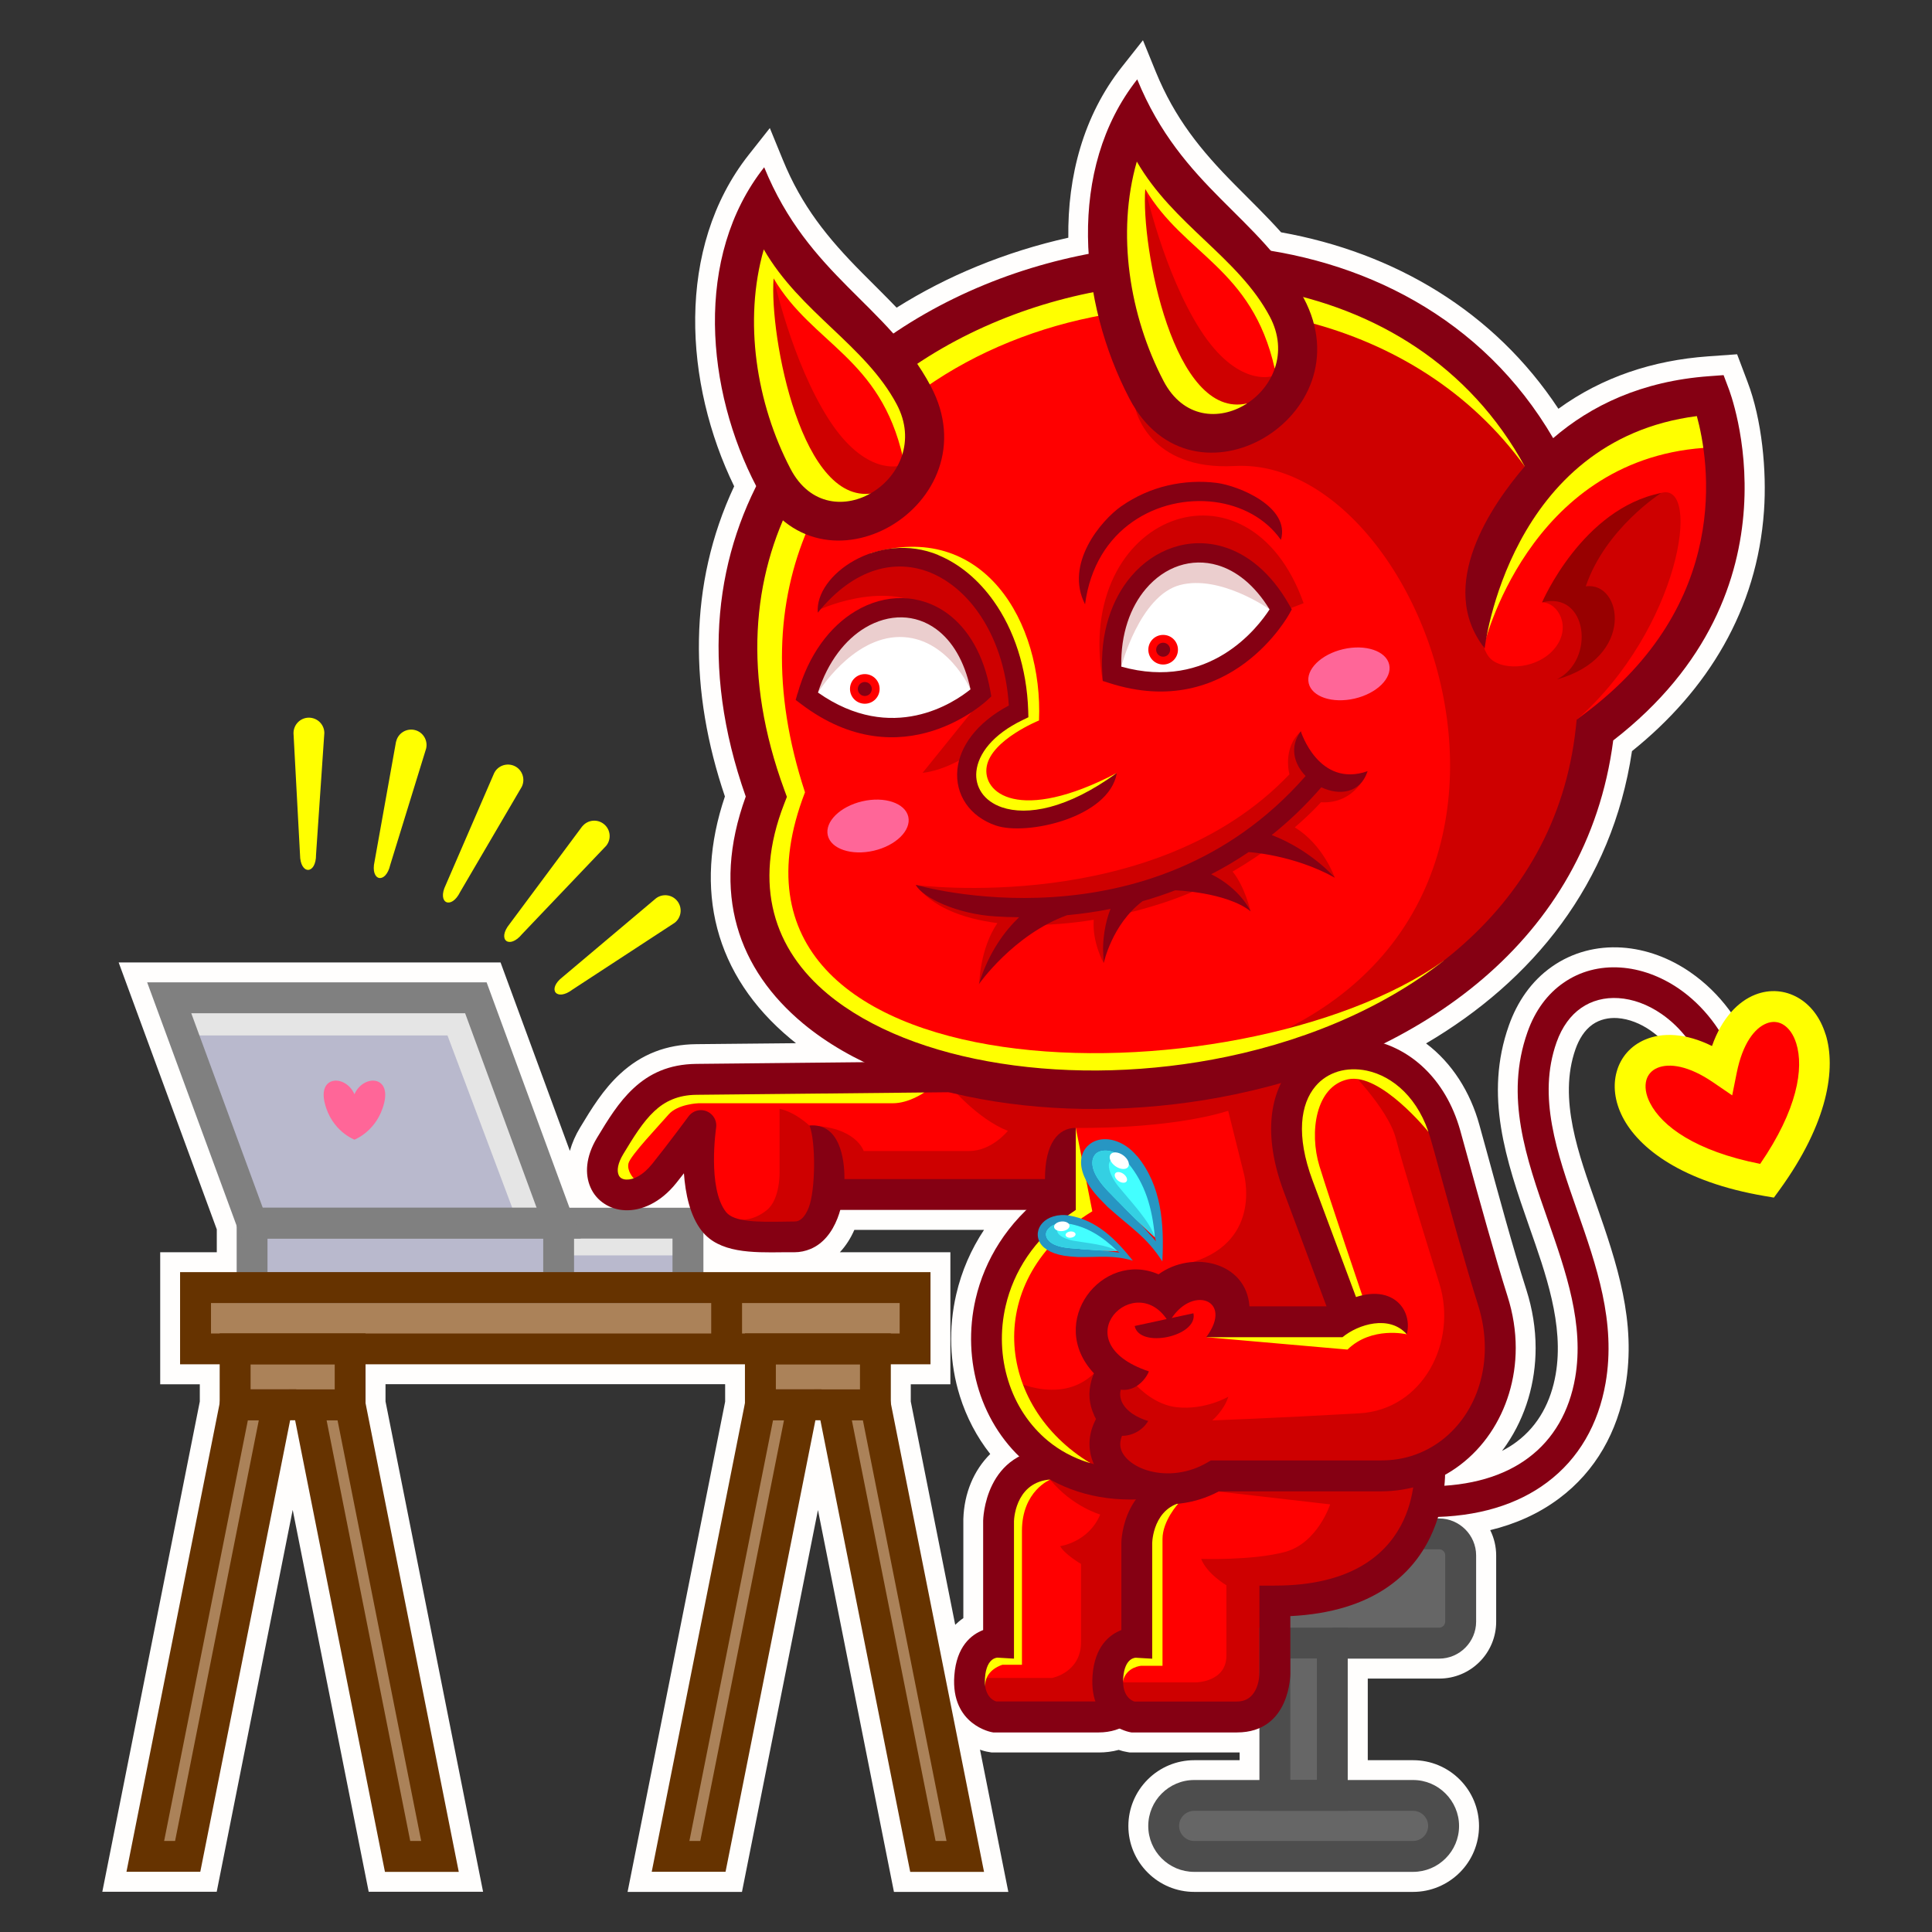 <?xml version="1.0" encoding="UTF-8"?>
<svg id="Layer_2" xmlns="http://www.w3.org/2000/svg" viewBox="0 0 240 240">
  <rect x="0" y="0" width="240" height="240" fill="#333333" stroke="none"/>
  <defs>
    <style>
      .cls-1, .cls-2, .cls-3, .cls-4, .cls-5, .cls-6, .cls-7, .cls-8, .cls-9, .cls-10, .cls-11, .cls-12, .cls-13, .cls-14, .cls-15, .cls-16, .cls-17, .cls-18, .cls-19 {
        fill-rule: evenodd;
      }

      .cls-1, .cls-20 {
        fill: #850013;
      }

      .cls-2 {
        fill: #ab8259;
      }

      .cls-3 {
        fill: #2796c3;
      }

      .cls-4 {
        fill: red;
      }

      .cls-5 {
        fill: #34d0e3;
      }

      .cls-6, .cls-21 {
        fill: gray;
      }

      .cls-7 {
        fill: #ff6698;
      }

      .cls-8 {
        fill: #4d4d4d;
      }

      .cls-9 {
        fill: #fffefd;
      }

      .cls-10, .cls-22 {
        fill: #630;
      }

      .cls-11 {
        fill: #fff;
      }

      .cls-12 {
        fill: #980000;
      }

      .cls-13 {
        fill: #b9b9cd;
      }

      .cls-14 {
        fill: #e5e5e5;
      }

      .cls-15 {
        fill: #666;
      }

      .cls-16 {
        fill: #43ffff;
      }

      .cls-17 {
        fill: #ebcece;
      }

      .cls-18 {
        fill: #ce0000;
      }

      .cls-19 {
        fill: #ff0;
      }
    </style>
  </defs>
  <path class="cls-9" d="M90.07,171.95h-42.18v2.14c3.84,19.32,7.68,38.63,11.53,57.95l.59,2.96h-14.21l-9.44-47.44-9.44,47.44h-14.21l12.11-60.9v-2.14h-4.92v-16.4h7.03v-2.84l-12.19-33.16h47.44l8.61,23.41c.28-1,.71-1.97,1.26-2.88,1.44-2.39,2.89-4.76,4.96-6.67,2.68-2.49,5.8-3.67,9.47-3.71l12.4-.12c-.23-.18-.45-.36-.68-.55-9.49-7.9-12.05-18.56-8.15-30.1-4.39-12.94-4.59-26.3,1.15-38.53-6.19-12.71-7.32-29.6,1.8-41.17l2.63-3.33,1.61,3.93c2.34,5.74,5.55,9.72,9.86,14.06,1.47,1.48,2.91,2.89,4.28,4.32,3.18-2,6.54-3.72,10.01-5.14,3.66-1.5,7.45-2.69,11.32-3.55-.1-7.62,1.86-15.14,6.64-21.2l2.63-3.33,1.6,3.93c2.35,5.74,5.55,9.72,9.86,14.06,1.99,2.01,3.92,3.88,5.7,5.87,14.05,2.51,26.45,9.79,34.45,21.92,5.45-3.95,11.76-6.02,18.58-6.51l3.62-.26,1.28,3.39c1.81,4.71,2.41,11.1,2.06,16.06-.85,12.25-6.97,22.28-16.4,29.85-2.47,16.51-12.38,28.56-25.58,36.31,3.24,2.43,5.51,6.07,6.62,10.11l.9,3.26c1.58,5.75,3.14,11.59,4.95,17.27.74,2.33,1.14,4.75,1.14,7.2,0,4.26-1.21,8.46-3.61,11.99-.18.27-.37.53-.57.79.64-.33,1.25-.7,1.83-1.14,2.74-2.05,4.26-5.03,4.84-8.37,1.07-6.16-1.27-12.6-3.28-18.34-2.9-8.29-5.62-16.3-2.53-25.01,1.04-2.93,2.79-5.51,5.35-7.3,2.55-1.79,5.58-2.57,8.68-2.37,3.06.2,6,1.33,8.51,3.07,3.73,2.57,6.44,6.35,8.01,10.57l.86,2.32-8.23,3.05-.86-2.32c-.93-2.52-2.52-4.86-4.75-6.4-1.2-.83-2.63-1.43-4.09-1.53-1.09-.07-2.17.16-3.08.79-1.04.73-1.7,1.87-2.12,3.05-2.21,6.24.47,13.29,2.54,19.2,2.61,7.46,5.05,14.69,3.65,22.73-.97,5.59-3.66,10.49-8.24,13.91-2.58,1.93-5.49,3.19-8.55,3.93.48.97.74,2.04.74,3.15v8.23c0,1.88-.75,3.67-2.07,4.99-1.33,1.33-3.12,2.07-4.99,2.07h-8.89v10.14h5.64c2.17,0,4.24.86,5.78,2.4,1.54,1.54,2.4,3.61,2.4,5.78s-.86,4.25-2.4,5.78c-1.54,1.53-3.61,2.4-5.78,2.4h-27.2c-2.17,0-4.24-.86-5.78-2.4-1.54-1.54-2.4-3.61-2.4-5.78s.86-4.24,2.4-5.78c1.54-1.54,3.61-2.4,5.78-2.4h5.64v-.96c-.11,0-.22,0-.33,0h-13.32l-.34-.06c-.33-.05-.67-.14-1.03-.26-.81.22-1.64.32-2.47.32h-13.32l-.34-.06c-.35-.05-.73-.15-1.1-.29.98,4.9,1.95,9.81,2.93,14.71l.59,2.96h-14.21l-9.44-47.44-9.44,47.44h-14.21l12.12-60.9v-2.14h0ZM129.48,157.74c-.99,1.52-1.72,3.2-2.15,5.03-.62,2.65-.54,5.46.28,8.05.77,2.45,2.18,4.65,4.17,6.28.16.13.32.25.48.37h.83c.09-.4.21-.79.36-1.18-.64-1.66-.75-3.43-.32-5.17-2.5-3.49-2.69-7.95-.1-11.62.22-.31.45-.6.7-.88l-1.01-.08c-1.09-.09-2.22-.32-3.23-.79h0ZM145.28,145.48l2.1,1.77-1.48-.17c.76,2.34,1.02,4.83,1.02,7.37,4.28-.72,8.83,1.15,10.29,5.36h4.01l-4.08-10.95c-1.27-3.4-2.02-7.24-1.57-10.86-.54.12-1.08.24-1.62.35-4.26.89-8.65,1.48-13.06,1.73.87.52,1.65,1.21,2.28,1.98.88,1.08,1.57,2.22,2.11,3.41h0ZM104.33,155.56h13.73v16.4h-4.92v2.14c1.84,9.25,3.68,18.49,5.52,27.74.31-.3.64-.58,1.01-.83v-12.31c.1-3.23,1.31-6.07,3.34-8.08-1.68-2.13-2.95-4.57-3.77-7.18-1.28-4.08-1.42-8.49-.45-12.66.67-2.9,1.85-5.59,3.45-8h-16.11c-.45,1.03-1.05,1.98-1.8,2.78h0ZM127.52,143.99c.24-1.47.72-2.9,1.52-4.03-1.96-.16-3.9-.39-5.82-.69-1.85-.29-3.72-.66-5.59-1.11l-13.43.14c1.72,1.21,2.63,3.41,2.99,5.69h20.33ZM34.38,147.56h28.73l-7.07-19.22h-28.74l7.07,19.22h0ZM44.03,132.37c-3.06-1.7-7.3.33-6.1,5.24.64,2.63,2.64,5.35,5.26,6.29l.84.3.84-.3c2.62-.94,4.62-3.66,5.26-6.29,1.2-4.91-3.04-6.94-6.1-5.24h0ZM142.91,174c.16.06.31.11.42.15l3.03.88-1.58,2.73c-.51.88-1.24,1.61-2.09,2.14l1.07-.05.03.6c1.68.34,3.46,0,4.93-.87l1.04-.61h21.79c1.06,0,2.11-.14,3.12-.47,2.16-.69,3.96-2.11,5.23-3.98,1.41-2.08,2.08-4.57,2.08-7.07,0-1.54-.25-3.07-.72-4.54-1.85-5.79-3.44-11.74-5.05-17.61-.29-1.07-.59-2.13-.89-3.2-.84-2.95-2.85-5.99-6.04-6.66-.77-.16-1.59-.17-2.35.06-.64.19-1.19.55-1.62,1.05-1.98,2.33-.87,6.74.06,9.25l4.65,12.48c1.45-.13,2.91.11,4.25.89,2.5,1.47,3.57,4.39,2.89,7.17l-1.13,4.58-3.13-3.53c-1.09-1.23-3.56-.2-4.57.63l-.69.56h-21.95l-.07.14.3.1-.91,2.4c-.4,1.07-1.17,2.06-2.12,2.76h0ZM150.62,188.33v.62h-2.1c-.53.12-1.08.21-1.62.28-.84.44-1.25,1.36-1.3,2.48v16.96s-3.59-.21-3.59-.21c0,.06-.01.11-.01.14,0,.07,0,.18,0,.29h11.66s.05,0,.07,0c.15-.21.25-.81.25-1.03v-13.37h4.39c5.14,0,10.81-1.21,13.45-6.09.12-.21.23-.44.33-.67-.2,0-.41,0-.62,0h-19.54c-.45.22-.91.41-1.38.59h0ZM133.21,208.9c0-.31.01-.63.04-.95.21-2.84,1.32-5.41,3.58-6.95v-9.61c.05-.91.22-1.89.49-2.84-2.53-.32-4.97-1.03-7.24-2.17-1.03.34-1.53,1.3-1.62,2.51v19.77l-3.59-.21c0,.06-.01.11-.01.14,0,.07,0,.18,0,.29h8.38ZM172.99,199.72h4.08v-3.4c-1.2,1.35-2.58,2.48-4.08,3.4h0ZM101.94,44.74c.92,2.17,1.96,4.23,3.07,5.98.68,1.07,2.37,3.27,4.09,4.26-1.6-4.8-4.28-7.57-7.16-10.24h0ZM91.22,138.43c.2.61.28,1.27.19,1.93-.03.4-.11.88-.13,1.19-.08.88-.12,1.77-.12,2.66,0,1.3.16,3.8.91,4.77.69.42,4.18.33,5.13.32h.89c.03-.08.06-.14.07-.19.57-1.47.68-6.9.1-8.36l-.95-2.38-6.09.06Z"/>
  <g>
    <g>
      <path class="cls-4" d="M125.26,205.29v-16.35c.01-.38.16-2.53,1.54-4.11.78-.89,1.92-1.61,3.61-1.74l.21-.02.19.11c1.46.82,3.07,1.45,4.83,1.86,1.69.39,3.5.57,5.44.52l1.46-.04-.85,1.18c-1.56,2.15-1.65,4.7-1.66,4.92v11.37s-.47.18-.47.18c-.64.25-1.36.68-1.94,1.45-.6.79-1.06,1.93-1.19,3.59-.04.6-.03,1.15.02,1.64.05.48.16.92.29,1.31l.32.95h-13.4l-.11-.04c-.33-.1-1.1-.45-1.55-1.41-.25-.54-.41-1.27-.34-2.27.24-3.22,2.27-3.15,2.3-3.15l1.29.07h0ZM164.27,133.24c-.52.34-1,.76-1.41,1.24-1.08,1.28-1.78,3.07-1.85,5.36-.06,1.98.34,4.33,1.36,7.07l5.63,15.11.65-.22c1.22-.4,2.26-.45,3.09-.25.59.14,1.07.41,1.45.77.37.35.64.79.8,1.28.08.23.13.47.15.72-.91-.54-1.93-.73-2.97-.68-1.72.08-3.47.84-4.66,1.75h-15.38c.62-1.2.69-2.24.4-3.01-.19-.51-.53-.91-.96-1.19-.41-.26-.92-.4-1.46-.41-1.24-.02-2.75.66-3.93,2.23-1.35-1.67-3.06-2.13-4.59-1.83-1.15.22-2.19.88-2.88,1.79-.7.92-1.05,2.1-.79,3.33.34,1.61,1.73,3.27,4.74,4.46-.21.28-.49.58-.84.8-.41.27-.93.44-1.53.37l-.63-.07-.15.62c-.08.35-.11.69-.08,1.02.03.35.13.68.27.99.31.67.83,1.22,1.44,1.65.4.29.84.53,1.28.72-.17.15-.35.28-.54.39-.46.26-.98.41-1.51.41h-.48s-.19.44-.19.44c-.14.34-.23.67-.27.98-.04.34-.02.67.05.98.09.38.25.75.48,1.09.22.33.51.65.86.94.38.32.82.6,1.31.84.48.23,1,.42,1.56.56,1.19.3,2.52.38,3.88.17,1.23-.19,2.5-.61,3.72-1.32l.29-.17h20.93c.72,0,1.42-.05,2.1-.15.68-.1,1.35-.26,1.99-.46,1.41-.45,2.71-1.13,3.86-2.01,1.18-.89,2.2-1.98,3.04-3.22.85-1.25,1.51-2.66,1.96-4.17.44-1.48.67-3.06.67-4.69,0-.9-.07-1.83-.22-2.77-.14-.91-.36-1.83-.65-2.74-.73-2.29-1.66-5.48-2.57-8.69-.96-3.39-1.82-6.5-2.45-8.79v-.02c-.34-1.21-.58-2.09-.9-3.2-.7-2.46-1.84-4.41-3.2-5.86-1.55-1.65-3.4-2.66-5.25-3.05-.67-.14-1.35-.2-2.01-.18-.66.02-1.31.13-1.93.31-.61.18-1.19.45-1.72.8h0ZM158.63,140.61c.05,2.09.52,4.48,1.51,7.14l5.68,15.25h-11.28l-.05-.67c-.07-1.07-.41-1.96-.93-2.67-.57-.78-1.37-1.36-2.28-1.72-.93-.37-1.99-.52-3.06-.45-1.36.09-2.72.56-3.87,1.39l-.33.24-.38-.16c-1.89-.82-3.78-.67-5.36.1-1.05.52-1.97,1.31-2.65,2.27-.68.96-1.13,2.09-1.25,3.28-.18,1.8.39,3.75,2.04,5.51l.32.34-.19.43-.15.38-.13.38c-.19.67-.26,1.33-.21,1.96.05.65.22,1.28.5,1.88l.1.21.31.54-.19.35c-.36.67-.58,1.34-.68,2-.1.68-.07,1.34.07,1.97.04.18.09.35.14.51.06.17.12.34.2.5l.61,1.37-1.45-.38c-1.12-.3-2.17-.7-3.15-1.19-1.01-.51-1.94-1.12-2.78-1.81-1.22-1-2.27-2.17-3.14-3.47-.88-1.33-1.57-2.79-2.06-4.33-.48-1.54-.76-3.17-.82-4.82-.06-1.63.1-3.28.48-4.91.53-2.27,1.49-4.5,2.93-6.56,1.34-1.92,3.08-3.69,5.25-5.2l.51-.36v-8.99c-.59.17-1.11.57-1.51,1.22-.56.92-.89,2.34-.89,4.32v.72h-26.35v-.85c0-.37-.01-.79-.05-1.21-.09-1.06-.33-2.26-.86-3.19-.39-.67-.95-1.19-1.75-1.35.23,1.15.34,2.72.33,4.29-.02,2.1-.26,4.23-.7,5.38-.19.48-.41.91-.68,1.25-.28.36-.61.64-.98.8-.12.05-.25.09-.39.12-.14.03-.28.04-.42.04l-1.43.02c-3.1.03-6.39.07-7.61-1.48-2.45-3.12-1.46-10.43-1.38-10.98v-.04c.04-.22,0-.44-.08-.64-.08-.19-.22-.37-.4-.5-.27-.19-.59-.26-.89-.21-.3.05-.58.21-.78.48,0,0-1.11,1.5-2.45,3.26-.67.87-1.39,1.81-2.07,2.65-.59.74-1.2,1.27-1.8,1.63-.71.43-1.4.61-2.01.58-.18,0-.35-.04-.51-.08-.17-.05-.34-.12-.48-.22-.13-.08-.25-.19-.35-.31h0c-.1-.12-.18-.25-.24-.39-.19-.43-.23-.96-.09-1.58.11-.5.35-1.07.72-1.69.62-1.02,1.22-2.02,1.87-2.96.66-.95,1.35-1.81,2.1-2.51.71-.66,1.52-1.21,2.46-1.6.94-.38,2.01-.61,3.26-.62l31.49-.32.08.02c.93.23,1.85.44,2.77.62.98.19,1.93.36,2.85.51,4.67.73,9.61,1.03,14.64.88,4.95-.15,9.99-.73,14.94-1.77.95-.2,1.9-.42,2.85-.65.92-.23,1.85-.47,2.8-.74l1.56-.44-.72,1.45c-.78,1.57-1.21,3.5-1.16,5.76h0ZM142.41,205.29l-1.29-.07s-2.06-.07-2.3,3.15c-.07,1,.09,1.73.34,2.27.46.97,1.22,1.31,1.55,1.41l.11.04h12.83c1.2,0,2-.51,2.54-1.18.95-1.19.98-2.9.98-3.04v-10.18h1.2c7.02,0,11.33-2.07,13.96-4.7,2.66-2.65,3.6-5.86,3.93-8.1l.15-1.06-1.03.26c-.61.15-1.25.27-1.9.35-.63.08-1.28.12-1.94.12h-20.3l-.16.09c-.79.42-1.6.75-2.42.99-.85.25-1.71.41-2.55.48h-.1s-.1.05-.1.05c-1.16.45-1.93,1.22-2.46,2.06-.91,1.45-1.02,3.1-1.03,3.43v13.65Z"/>
      <path class="cls-18" d="M132.12,183.84c1.1.5,2.27.9,3.52,1.19,1.69.39,3.5.57,5.44.52l1.46-.04-.85,1.18c-1.56,2.15-1.65,4.7-1.66,4.92v11.37s-.47.18-.47.18c-.64.25-1.36.68-1.94,1.45-.6.79-1.06,1.93-1.19,3.59-.04.6-.03,1.15.02,1.64.05.48.16.92.29,1.31l.32.95h-13.4l-.11-.04c-.33-.1-1.1-.45-1.55-1.41-.17-.36-.3-.8-.34-1.35.42-.53.72-.86.72-.86h8.31s3.6-.66,3.6-4.46v-9.7s-1.99-1.16-2.6-2.21c0,0,3.54-.47,4.98-3.93,0,0-3.46-.98-6.21-4.32l1.66.04h0ZM166.94,132.23s5.5,5.35,6.48,9.27c.73,2.92,3.84,12.98,5.39,17.97,2.24,7.2-2,15.65-9.96,16.1-10.41.59-18.26.88-18.26.88,0,0,1.47-1.24,2-2.95,0,0-2.88,1.7-6.42,1.31-2.59-.29-4.58-2.19-5.46-3.19-.39.22-.86.35-1.4.29l-.63-.07-.15.62c-.08.35-.11.69-.08,1.02.03.35.13.68.27.99.31.67.83,1.22,1.44,1.65.4.29.84.53,1.28.72-.17.15-.35.28-.54.39-.46.26-.98.41-1.51.41h-.48s-.19.44-.19.44c-.14.34-.23.67-.27.98-.04.34-.02.67.05.98.09.38.25.75.48,1.09.22.33.51.65.86.94.38.32.82.6,1.31.84.48.23,1,.42,1.56.56.5.12,1.01.21,1.54.25h.03s0,0,0,0h.04s.02,0,.02,0h.01s.04,0,.04,0h0s.02,0,.02,0h.04s.04,0,.04,0h.03s.01,0,.01,0h.04s.01,0,.01,0h.02s.04,0,.04,0h.04s.03,0,.03,0h0s.04,0,.04,0h.02s.02,0,.02,0h.04s0,0,0,0h.03s.03,0,.03,0h.04s.02,0,.02,0h.06s.02,0,.02,0h.1s0,0,0,0h.05s.02,0,.02,0h.04s0,0,0,0h.03s.03,0,.03,0h.04s.02,0,.02,0h.05s.01,0,.01,0h.03s.04,0,.04,0h.04s.03,0,.03,0h.01s.04,0,.04,0h.02s.02,0,.02,0h.04s0,0,0,0h.03s.03,0,.03,0h0s.04,0,.04,0h.02s.02,0,.02,0h.04s0,0,0,0h.03s.03,0,.03,0h.04s.02,0,.02,0h.01s.04,0,.04,0h.01s.02,0,.02,0h.04s0,0,0,0h.03s.03,0,.03,0h0s.04,0,.04,0h.02s.02,0,.02,0h.04s0,0,0,0h.03s.03,0,.03,0h0s.04,0,.04,0h.02s.02,0,.02,0h.04s.01,0,.01,0h.03s.04,0,.04,0h.06s.06-.02.06-.02h.03c1.19-.2,2.41-.62,3.57-1.31l.29-.17h17.22l7.91-.66c1.36-.45,2.62-1.12,3.73-1.97,1.18-.89,2.2-1.98,3.04-3.22.85-1.25,1.51-2.66,1.96-4.17.44-1.48.67-3.06.67-4.69,0-.9-.07-1.83-.22-2.77-.14-.91-.36-1.83-.65-2.74-.73-2.29-1.66-5.48-2.57-8.69-.96-3.39-1.82-6.5-2.45-8.79v-.02c-.34-1.21-.58-2.09-.9-3.2-.7-2.46-1.84-4.41-3.2-5.86-1.55-1.65-3.4-2.66-5.25-3.05-.67-.14-1.35-.2-2.01-.18-.33.01-.65.04-.97.09h0ZM138.8,208.97l.21,1.31c.04.13.09.25.15.37.46.97,1.22,1.31,1.55,1.41l.11.04h12.83c1.2,0,2-.51,2.54-1.18.95-1.19.98-2.9.98-3.04v-10.18h1.2c7.02,0,11.33-2.07,13.96-4.7,2.66-2.65,3.6-5.86,3.93-8.1l.15-1.06-1.03.26c-.61.15-1.25.27-1.9.35-.63.08-1.28.12-1.94.12h-20.09l-.04.72,13.83,1.59s-1.57,4.81-5.59,5.9c-4.02,1.09-10.44.87-10.44.87.74,1.88,3.14,3.28,3.14,3.28v8.74c0,3.28-3.76,3.32-3.76,3.32h-9.8ZM124.41,171.26l.72-.1s6.4,3.67,10.77-.55c0,0,.19.37.43.89l-.05.16c-.19.67-.26,1.33-.21,1.96.05.65.22,1.28.5,1.88l.1.21.31.54-.19.35c-.36.67-.58,1.34-.68,2-.1.68-.07,1.34.07,1.97.04.18.09.35.14.51.06.17.12.34.2.5l.45,1.02-.02.3-1.27-.34c-1.12-.3-2.17-.7-3.15-1.19-1.01-.51-1.94-1.12-2.78-1.81-1.22-1-2.27-2.17-3.14-3.47-.88-1.33-1.57-2.79-2.06-4.33-.05-.17-.1-.34-.15-.51h0ZM118.09,134.99c.93.23,1.85.44,2.77.62.98.19,1.93.36,2.85.51,4.67.73,9.61,1.03,14.64.88,4.95-.15,9.99-.73,14.94-1.77.95-.2,1.9-.42,2.85-.65.92-.23,1.85-.47,2.8-.74l1.56-.44-.72,1.45c-.78,1.57-1.21,3.5-1.16,5.76.05,2.09.52,4.48,1.51,7.14l5.68,15.25h-11.28l-.05-.67c-.07-1.07-.41-1.96-.93-2.67-.57-.78-1.37-1.36-2.28-1.72-.77-.31-1.63-.46-2.51-.47l-.53-.7c8.7-2.77,6.26-11.08,6.26-11.08l-1.92-7.7c-7.59,2.36-18.94,2.12-18.94,2.12l-.72,3.36v-2.55c-.59.17-1.11.57-1.51,1.22-.56.92-.89,2.34-.89,4.32v.72h-26.35v-.85c0-.37-.01-.79-.05-1.21-.09-1.06-.33-2.26-.86-3.19-.39-.67-.95-1.19-1.75-1.35.23,1.15.34,2.72.33,4.29-.02,2.1-.26,4.23-.7,5.38-.19.48-.41.91-.68,1.25-.28.36-.61.64-.98.8-.12.05-.25.09-.39.12-.14.03-.28.04-.42.04l-1.43.02c-1.89.02-3.86.04-5.38-.3l.21-.68s1.5.2,3.2-1.18c1.7-1.38,1.58-4.81,1.58-4.81v-7.77c2,.43,3.71,2.09,3.71,2.09,5.78.09,6.74,3.15,6.74,3.15h13.12c2.8,0,4.79-2.5,4.79-2.5-3.76-1.47-7.12-5.49-7.12-5.49Z"/>
      <path class="cls-15" d="M178.79,202.91h-19.22v-2.83l.68-.03c4.07-.2,7.25-1.06,9.73-2.31,2.97-1.49,4.95-3.54,6.26-5.66l.21-.34h2.34c.2,0,.39.04.57.11.18.07.34.18.47.32.13.13.24.29.32.48.08.18.12.37.12.56v2.09c1.35,2.39,1.1,3.92,0,4.89v1.25c0,.19-.04.39-.12.57-.08.18-.19.35-.32.48-.13.13-.29.24-.48.32-.18.07-.37.12-.57.12h0ZM159.57,221.11v-15.81h4.73v16.53h-4.73v-.72h0ZM156.45,224.23h19.08c.35,0,.68.07.99.2.32.13.61.33.84.56.24.24.43.52.56.84.13.31.2.64.2.99s-.07.68-.2.99c-.13.32-.33.61-.56.84-.24.24-.52.43-.84.56-.31.13-.64.2-.99.2h-27.2c-.35,0-.68-.07-.99-.2-.32-.13-.61-.33-.84-.56-.24-.24-.43-.52-.56-.84-.13-.31-.2-.64-.2-.99s.07-.68.2-.99c.13-.32.33-.61.56-.84.24-.24.52-.43.84-.56.31-.13.64-.2.99-.2h8.12Z"/>
      <path class="cls-19" d="M177.84,139.62l-.4.98s-5.97-7.4-10-6.52c-4.02.88-4.81,6.58-3.54,10.76,1.28,4.17,5.55,16.76,5.55,16.76h0c-.26.06-.52.13-.8.22l-.65.22-5.63-15.11c-1.02-2.74-1.42-5.09-1.36-7.07.07-2.29.77-4.08,1.85-5.36.41-.49.89-.9,1.41-1.24.53-.34,1.11-.61,1.72-.8.61-.19,1.26-.29,1.93-.31.66-.02,1.34.04,2.01.18,1.85.39,3.7,1.4,5.25,3.05,1.05,1.12,1.97,2.54,2.66,4.26h0ZM146.41,186.74s-2,2.15-2,4.44v15.75h-2.64s-1.81.12-2.25,1.83c-.16.63-.41.91-.64.98-.07-.39-.1-.84-.06-1.37.24-3.22,2.27-3.15,2.3-3.15l1.29.07v-13.65c.01-.33.12-1.98,1.03-3.43.44-.71,1.08-1.38,1.97-1.84l1,.36h0ZM125.26,205.29v-16.35c.01-.38.16-2.53,1.54-4.11.63-.73,1.51-1.34,2.73-1.61l.94.58s-3.52,1.4-3.52,6.38v16.62h-2.41s-2.02.54-2.15,2.4c-.03.38-.19.85-.44,1.29-.21-.52-.34-1.21-.27-2.12.24-3.22,2.27-3.15,2.3-3.15l1.29.07h0ZM115.24,135l-.44.72s-1.88,1.33-3.89,1.33h-24.15s-2.58.09-3.71,1.4-4.76,5.11-4.98,6.07c-.22.96.66,1.87.66,1.87l.23.68c-.42.15-.82.21-1.2.19-.18,0-.35-.04-.51-.08-.17-.05-.34-.12-.48-.22-.13-.08-.25-.19-.35-.31h0c-.1-.12-.18-.25-.24-.39-.19-.43-.23-.96-.09-1.58.11-.5.35-1.07.72-1.69.62-1.02,1.22-2.02,1.87-2.96.66-.95,1.35-1.81,2.1-2.51.71-.66,1.52-1.21,2.46-1.6.94-.38,2.01-.61,3.26-.62l28.73-.29h0ZM133.64,140.11l2.05,10.36c-13.73,8.41-12.06,24.15-.22,31.3l-3.49-.68c-.8-.45-1.55-.95-2.23-1.52-1.22-1-2.27-2.17-3.14-3.47-.88-1.33-1.57-2.79-2.06-4.33-.48-1.54-.76-3.17-.82-4.82-.06-1.63.1-3.28.48-4.91.53-2.27,1.49-4.5,2.93-6.56,1.34-1.92,3.08-3.69,5.25-5.2l.51-.36v-6.71l.72-3.1h0ZM173.57,164.04c.46.48.87,1.05,1.18,1.71,0,0-4.36-1.04-7.36,1.9l-17.56-1.54,4.46-.72h12.22c1.2-.92,2.95-1.67,4.66-1.75.82-.04,1.64.08,2.39.39Z"/>
      <path class="cls-2" d="M115.51,228.83l-10.56-53.11h2.82c3.56,17.9,7.13,35.8,10.68,53.7h-2.82l-.12-.58h0ZM29.4,161.15h59.67v5.22H25.49v-5.22h3.91ZM91.46,165.64v-4.5h21.01v5.22h-21.01v-.72h0ZM96.38,168.76h11.17v4.56h-11.89v-4.56h.72ZM42.3,169.48v3.84h-11.89v-4.56h11.89v.72h0ZM32.85,176.57l-10.51,52.84h-2.82c3.55-17.9,7.11-35.8,10.68-53.7h2.82l-.17.86h0ZM50.26,228.83l-10.56-53.11h2.82l10.68,53.7h-2.82l-.12-.58h0ZM84.93,228.55l10.51-52.84h2.82l-10.68,53.7h-2.82l.17-.86Z"/>
      <path class="cls-14" d="M70.6,158.03v-4.89h13.66v5.6h-13.66v-.72h0ZM58.45,125.62l9.24,25.13h-35.54c-3.14-8.53-6.28-17.07-9.41-25.6h35.54l.17.47h0ZM33.23,153.15h34.97v5.6h-35.69v-5.6h.72Z"/>
      <path class="cls-13" d="M70.6,158.03v-2.08h13.66v2.8h-13.66v-.72h0ZM24.02,128.63h31.57l8.31,22.12h-31.75c-2.72-7.37-5.42-14.74-8.13-22.12h0ZM33.23,153.15h34.97v5.6h-35.69v-5.6h.72Z"/>
      <path class="cls-4" d="M139.57,33.68c-.57-4.65-.31-9.39.96-13.81l.47-1.63.84,1.47c2.19,3.8,5.29,6.73,8.31,9.6,3.14,2.97,6.2,5.87,8.21,9.66,1.97,3.71,1.16,7.32-.9,9.82-.76.93-1.7,1.7-2.73,2.27-1.03.57-2.17.94-3.32,1.05-2.81.27-5.69-.97-7.51-4.45-2.22-4.24-3.74-9.07-4.34-13.97Z"/>
      <path class="cls-18" d="M139.57,33.68c-.38-3.15-.39-6.35.04-9.45l2.67-.76s2.26,10.36,6.82,17.49c4.56,7.13,8.85,5.79,8.85,5.79,0,0,0,.63-.09,1.53-.12.17-.26.34-.39.51-.76.93-1.7,1.7-2.73,2.27-1.03.57-2.17.94-3.32,1.05-2.81.27-5.69-.97-7.51-4.45-2.22-4.24-3.74-9.07-4.34-13.97Z"/>
      <path class="cls-19" d="M139.57,33.68c-.57-4.65-.31-9.39.96-13.81l.47-1.63.84,1.47c2.19,3.8,5.29,6.73,8.31,9.6,3.14,2.97,6.2,5.87,8.21,9.66.94,1.77,1.25,3.52,1.09,5.14l-1.1,1.67c-2.81-12.49-11.25-14.1-16.08-22.3-.55,7.13,3.52,28.75,12.66,26.63l-.83,1.28c-.86.39-1.77.64-2.69.73-2.81.27-5.69-.97-7.51-4.45-2.22-4.24-3.74-9.07-4.34-13.97Z"/>
      <path class="cls-4" d="M105.08,63.02c-2.81.27-5.69-.97-7.51-4.45-2.22-4.25-3.74-9.07-4.34-13.97-.57-4.65-.31-9.4.96-13.81l.47-1.63.84,1.47c2.19,3.8,5.28,6.73,8.31,9.6,3.14,2.97,6.2,5.87,8.21,9.66,1.97,3.71,1.16,7.32-.9,9.82-.76.93-1.7,1.7-2.73,2.27-1.03.57-2.17.94-3.32,1.05Z"/>
      <path class="cls-4" d="M178.54,44.12c4.56,3.49,8.5,7.96,11.51,13.49l.24.43-.32.37c-1.98,2.31-4.7,5.94-6.16,9.93-1.23,3.37-1.57,7,.24,10.29,1.2-6.03,6.56-25.08,26.68-27.65l.62-.08.16.6c.77,2.83,1.92,8.77.5,15.76-1.42,7-5.39,15.05-14.85,22.08l-.59.44-.08.73c-1.2,10.97-6.13,19.73-13.22,26.42-8.15,7.68-19.16,12.62-30.65,15.02-4.76,1-9.6,1.56-14.35,1.7-4.83.15-9.57-.14-14.04-.84-4.45-.7-8.64-1.81-12.37-3.31-3.64-1.46-6.86-3.3-9.5-5.5-3.55-2.96-6.04-6.62-7.02-10.94-.91-3.97-.54-8.49,1.42-13.51l.23-.59-.22-.59c-2.31-6.27-3.37-12.19-3.4-17.71-.03-5.93,1.13-11.39,3.23-16.31l.38-.89.74.62c2.59,2.16,5.74,2.72,8.72,2.11,1.99-.41,3.91-1.34,5.53-2.65,1.62-1.31,2.94-3.01,3.75-4.96,1.23-2.98,1.25-6.56-.73-10.28-.26-.49-.52-.95-.79-1.4-.26-.43-.55-.87-.85-1.32l-.41-.6.6-.4c1.6-1.07,3.26-2.06,4.97-2.97,1.72-.91,3.51-1.75,5.34-2.5,1.9-.78,3.84-1.47,5.81-2.06,1.98-.59,3.99-1.09,6.02-1.49l.72-.14.13.72c.4,2.28.99,4.53,1.72,6.7.75,2.22,1.67,4.35,2.71,6.34,2.56,4.9,6.67,6.65,10.63,6.26,1.62-.16,3.22-.67,4.69-1.47,1.47-.8,2.8-1.88,3.88-3.18,2.82-3.4,3.91-8.29,1.18-13.43l-.86-1.61,1.59.42c5.96,1.57,11.58,4.18,16.48,7.93Z"/>
      <path class="cls-18" d="M178.54,44.12c4.56,3.49,8.5,7.96,11.51,13.49l.24.43-.32.37c-1.98,2.31-4.7,5.94-6.16,9.93-1.19,3.24-1.54,6.72.04,9.9.17,1.36.55,2.92,1.39,3.66,1.67,1.47,5.88,1.18,7.94-1.42,2.06-2.6.41-5.6-1.61-5.66,0,0,9.72-12.16,14.8-13.59,5.08-1.43,2.29,16.92-10.48,28.16,0,0,.24.19.67.51l-.07.61c-1.2,10.97-6.13,19.73-13.22,26.42-8.15,7.68-19.16,12.62-30.65,15.02-4.76,1-9.6,1.56-14.35,1.7,64.86-6.79,41.56-77.21,15.1-75.76-10.73.59-12.32-7.1-12.32-7.1l.41-.69c2.58,4.22,6.42,5.73,10.12,5.37,1.62-.16,3.22-.67,4.69-1.47,1.47-.8,2.8-1.88,3.88-3.18,2.82-3.4,3.91-8.29,1.18-13.43l-.86-1.61,1.59.42c5.96,1.57,11.58,4.18,16.48,7.93h0ZM121.64,122.1c1.97-3.7,4.24-5.94,5.85-7.2,2.66.05,5.5-.18,8.38-.64-.22,2.8,1.23,5.38,1.23,5.38-.24-2.39.45-4.45,1.12-5.81,2.09-.43,4.19-.99,6.24-1.66,2.17-.71,4.19-1.56,6.04-2.49,1.47.67,3.45,1.81,4.85,3.53,0,0-.67-3.01-2.23-4.94,1.98-1.15,3.72-2.34,5.2-3.46,1.76.63,4.43,1.87,7.5,4.23,0,0-1.44-4.13-4.98-6.26,2.11-1.82,3.25-3.12,3.25-3.12,4.36.26,5.8-3.84,5.8-3.84,0,0-3.9,2.54-6.26.11-2.36-2.43-2.03-5.07-2.03-5.07-2.34,2.08-1.42,5.33-1.42,5.33-16.8,17.64-46.41,13.75-46.41,13.75,1.98,2.64,5.64,4.16,10.13,4.73-2.17,3.18-2.25,7.45-2.25,7.45h0ZM136.99,84.6l24.95-9.67c-6.84-19.28-28.63-11.03-24.95,9.67h0ZM101.96,75.65c5.68-8.35,15.27-6.79,19.21-1.97,3.94,4.82,5.13,14.41,5.13,14.41l-1.24,1.09c-4.82,6.48-10.45,6.82-10.45,6.82l7.15-8.86s-.02-5.61-5.29-10.65c-5.27-5.04-14.52-.83-14.52-.83Z"/>
      <path class="cls-19" d="M178.54,44.12c4.43,3.38,8.27,7.7,11.24,13l-.36.83c-6.77-9.36-16.46-15.22-27.02-17.96-.25-.86-.61-1.73-1.08-2.61l-.86-1.61,1.59.42c5.96,1.57,11.58,4.18,16.48,7.93h0ZM108.08,68.75c14.13-4.24,21.5,8.6,20.99,20.75,0,0-5.87,2.37-6.49,5.68s4,7.19,16.15.85c0,0-5.01,5.63-11.23,5.94-6.22.31-11.87-6.83-1.63-13.5,0,0,1.89-19.37-17.79-19.72h0ZM184.72,75.8c-.21,1.44-.36,2.95-.42,4.54,0,0,5.43-23.09,27.32-24.7l.71-.06c-.24-1.69-.56-3.08-.83-4.08l-.16-.6-.62.08c-17.59,2.25-23.9,17.09-26.01,24.82h0ZM179.27,120.31c.06-.62.09-.97.09-.97-25.5,18.06-94.16,17.45-79.36-20.92-4.19-12.73-3.53-23.73.35-32.73-.92-.38-1.81-.9-2.63-1.6l-.74-.62-.38.89c-2.1,4.92-3.27,10.38-3.23,16.31.03,5.52,1.1,11.44,3.4,17.71l.22.59-.23.59c-1.96,5.02-2.32,9.54-1.42,13.51.98,4.32,3.47,7.98,7.02,10.94,2.64,2.2,5.86,4.04,9.5,5.5,3.73,1.5,7.91,2.61,12.37,3.31,4.48.7,9.22.99,14.04.84,4.75-.14,9.59-.71,14.35-1.7,9.7-2.03,19.07-5.87,26.66-11.65h0ZM114.92,48.18c-.23-.44-.48-.86-.73-1.27-.26-.43-.55-.87-.85-1.32l-.41-.6.6-.4c1.6-1.07,3.26-2.06,4.97-2.97,1.72-.91,3.51-1.75,5.34-2.5,1.9-.78,3.84-1.47,5.81-2.06,1.98-.59,3.99-1.09,6.02-1.49l.72-.14.13.72c.18.99.39,1.98.63,2.96-8.09,1.44-15.78,4.52-22.23,9.05Z"/>
      <path class="cls-18" d="M93.4,44.78c-.38-3.15-.39-6.35.04-9.45l2.67-.76s2.26,10.36,6.82,17.49c4.56,7.13,8.85,5.79,8.85,5.79,0,0,0,.62-.09,1.53-.12.17-.26.34-.39.51-.76.93-1.7,1.7-2.73,2.27-1.03.57-2.17.94-3.32,1.05-2.81.27-5.69-.97-7.51-4.45-2.22-4.24-3.74-9.07-4.34-13.97Z"/>
      <path class="cls-19" d="M93.4,44.78c-.57-4.65-.31-9.4.96-13.81l.47-1.63.84,1.47c2.19,3.8,5.28,6.73,8.31,9.6,3.14,2.97,6.2,5.87,8.21,9.66.94,1.77,1.25,3.52,1.09,5.14l-1.1,1.67c-2.81-12.49-11.25-14.1-16.08-22.3-.55,7.13,3.52,28.75,12.66,26.63l-.83,1.27c-.86.39-1.77.64-2.69.73-2.81.27-5.69-.97-7.51-4.45-2.22-4.24-3.74-9.07-4.34-13.97Z"/>
      <path class="cls-11" d="M111.13,89.4c-2.85.06-6.14-.73-9.65-3.19l-.13-.09.05-.15c.61-1.89,1.44-3.51,2.41-4.85,1.04-1.43,2.26-2.54,3.54-3.32.75-.45,1.53-.79,2.31-1.01.79-.22,1.59-.33,2.38-.31.78.01,1.56.15,2.3.41.73.25,1.43.62,2.09,1.11,1.02.75,1.94,1.79,2.69,3.12.7,1.24,1.27,2.73,1.64,4.49l.03.13-.1.08c-1.25,1.01-4.79,3.5-9.56,3.6h0ZM139.8,77.4c.54-1.72,1.36-3.2,2.37-4.39.59-.7,1.26-1.3,1.96-1.79.71-.49,1.48-.88,2.27-1.14.79-.26,1.61-.41,2.44-.42.81-.01,1.64.1,2.46.34,1.22.36,2.43,1.01,3.58,1.99,1.07.91,2.09,2.1,3,3.6l.07.11-.07.11c-.73,1.13-2.62,3.71-5.71,5.61-3.1,1.91-7.4,3.14-12.94,1.59l-.15-.04v-.16c-.05-1.99.22-3.81.72-5.41Z"/>
      <path class="cls-17" d="M101.4,85.98v-.02c.62-1.89,1.45-3.51,2.42-4.85,1.04-1.43,2.26-2.54,3.54-3.32.75-.45,1.53-.79,2.31-1.01.79-.22,1.59-.33,2.38-.31.78.01,1.56.15,2.3.41.73.25,1.43.62,2.09,1.11,1.02.75,1.94,1.79,2.69,3.12.7,1.24,1.27,2.73,1.64,4.49h0s-.21.04-.21.04c0,0-2.89-6.55-8.82-6.51-5.93.04-10.13,6.91-10.13,6.91l-.21-.05h0ZM139.08,82.84l.21-.03s2.26-8.78,7.27-10.13c5.01-1.34,11.15,3.01,11.15,3.01l.16-.14c-.91-1.48-1.92-2.66-2.98-3.57-1.15-.98-2.36-1.63-3.58-1.99-.82-.24-1.65-.35-2.46-.34-.83.01-1.66.16-2.44.42-.79.26-1.56.65-2.27,1.14-.71.49-1.37,1.09-1.96,1.79-1.01,1.19-1.83,2.67-2.37,4.39-.51,1.6-.77,3.42-.73,5.41v.03Z"/>
      <g>
        <g>
          <path class="cls-6" d="M33.23,158.03h50.31v-4.17h-50.31v4.17h0ZM85.46,161.87H29.4v-11.84h57.98v11.84h-1.92Z"/>
          <path class="cls-8" d="M158.37,202.19h9.05v22.76h-10.97v-22.76h1.92ZM163.59,206.02h-3.3v15.09h3.3v-15.09Z"/>
          <path class="cls-8" d="M165.5,202.19h13.28c.21,0,.4-.09.53-.22s.22-.33.22-.53v-8.23c0-.21-.09-.4-.22-.53-.13-.14-.32-.22-.53-.22h-3.1v-3.83h3.1c1.26,0,2.4.52,3.24,1.35h0c.83.83,1.35,1.98,1.35,3.24v8.23c0,1.26-.52,2.41-1.35,3.24s-1.98,1.35-3.24,1.35h-13.28v-3.83Z"/>
          <path class="cls-1" d="M189.42,57.96c-6.86-12.59-18.6-19.61-31.55-21.95l-4.65-5.44c15.96,1.38,31,8.9,39.72,23.86,4.67-4.03,10.96-7.09,19.4-7.7l1.77-.13.63,1.67c.03.07,9.81,25.01-14.34,43.71-3.26,25.05-24.24,39.21-46.96,43.96-10.06,2.11-20.49,2.36-29.84.89-9.49-1.49-17.91-4.76-23.84-9.69-8-6.66-11.49-16.16-7.12-28.19-5.77-16.34-3.73-30.46,2.97-41.59.9,1.64,1.92,3.22,3,4.43-5.18,9.87-6.39,22.18-1.17,36.35l.31.85-.33.85c-3.97,10.17-1.21,18.14,5.39,23.63,5.24,4.36,12.85,7.29,21.51,8.64,8.79,1.38,18.62,1.14,28.13-.85,21.21-4.44,40.77-17.59,43.3-40.82l.11-1.04.84-.63c18.58-13.82,15.6-31.54,14.09-37.08-23.36,2.99-26.35,28.77-26.36,28.85-6.11-7.78.92-17.87,4.97-22.59h0ZM139.03,35.74l-.99-4.68c-5.4.8-10.72,2.25-15.73,4.31-5.11,2.1-9.92,4.83-14.21,8.15l2.44,4.15c4.05-3.21,8.66-5.85,13.58-7.87,4.75-1.95,9.79-3.32,14.91-4.05Z"/>
          <path class="cls-1" d="M140.31,49.53c-6.26-11.97-7.81-28.55.96-39.67,5.54,13.56,15.28,17.02,20.69,27.19,7.79,14.64-13.8,27.48-21.65,12.48h0ZM144.54,47.33c4.88,9.34,18,1.02,13.19-8.02-3.9-7.33-12-11.4-16.51-19.24-2.55,8.89-.92,19.15,3.32,27.26Z"/>
          <path class="cls-1" d="M93.97,60.45c-6.26-11.97-7.81-28.55.96-39.67,5.54,13.56,15.28,17.02,20.69,27.19,7.79,14.64-13.8,27.48-21.65,12.48h0ZM98.2,58.24c4.88,9.34,18,1.02,13.19-8.02-3.9-7.33-12-11.4-16.51-19.24-2.55,8.89-.92,19.15,3.32,27.26Z"/>
          <path class="cls-1" d="M133.64,140.11v10.19l-.82.57c-4.35,3.03-6.91,7.11-7.89,11.34-.74,3.16-.6,6.41.33,9.35.91,2.91,2.6,5.52,4.96,7.46,2.79,2.28,6.57,3.63,11.18,3.41l.16,3.82c-5.63.26-10.28-1.42-13.77-4.27-2.96-2.42-5.06-5.67-6.19-9.28-1.12-3.58-1.29-7.52-.4-11.36,1.12-4.82,3.92-9.48,8.61-13.02v-1.85c0-4.48,1.66-6.36,3.83-6.36Z"/>
          <path class="cls-1" d="M179.5,181.88c0,.05,1.52,17.85-19.21,18.88v7.11s.06,7.34-6.63,7.34h-13.1l-.17-.03s-5.13-.88-4.67-7.04c.27-3.62,2.09-5.07,3.58-5.65v-10.88s.11-8.57,8.85-8.57v3.44c-4.67,0-5,4.63-5.02,5.18h0v14.39l-2.03-.12s-1.38-.07-1.57,2.49c-.17,2.27,1.02,2.83,1.39,2.95h12.73c2.82,0,2.8-3.5,2.8-3.51v-10.89h1.92c18.58,0,17.31-14.8,17.31-14.84l3.82-.26Z"/>
          <path class="cls-1" d="M140.24,214.08c-.48.34-1.04.63-1.69.83-.62.19-1.31.3-2.06.3h-13.1l-.17-.03s-5.13-.88-4.67-7.04c.27-3.62,2.09-5.07,3.58-5.65v-13.59s.11-8.96,8.85-8.96v3.83c-4.67,0-5,4.63-5.02,5.18h0v17.09l-2.03-.12s-1.38-.07-1.57,2.49c-.17,2.27,1.01,2.83,1.39,2.95h12.73c.38,0,.69-.04.93-.12.23-.07.43-.17.59-.29l2.22,3.12Z"/>
          <path class="cls-1" d="M165.42,163.98l-5.96-15.99c-2.65-7.12-1.65-12.36,1.03-15.52,1.24-1.46,2.83-2.47,4.6-3,1.73-.53,3.62-.6,5.49-.2,4.49.95,8.95,4.6,10.8,11.1l.9,3.26c1.3,4.73,3.52,12.78,4.98,17.36.7,2.19,1.03,4.37,1.03,6.45,0,3.93-1.16,7.62-3.18,10.6-2.05,3.02-4.99,5.31-8.53,6.44-1.58.5-3.27.78-5.03.78h-20.13c-3.18,1.7-6.61,1.94-9.44,1.22-1.59-.4-3.01-1.11-4.12-2.04-1.2-1.01-2.04-2.28-2.37-3.73-.36-1.6-.09-3.34,1.04-5.08l3.2,2.08c-.52.8-.66,1.53-.52,2.16.13.59.53,1.15,1.1,1.63.67.56,1.56,1,2.59,1.26,2.11.53,4.69.31,7.06-1.07l.46-.27h21.12c1.39,0,2.69-.2,3.87-.58,2.7-.86,4.95-2.63,6.53-4.95,1.6-2.35,2.51-5.29,2.51-8.46,0-1.73-.27-3.51-.83-5.29-1.48-4.65-3.71-12.75-5.02-17.51-.29-1.07-.51-1.87-.9-3.22-1.41-4.96-4.66-7.72-7.91-8.41-1.24-.26-2.48-.22-3.58.11-1.07.33-2.04.93-2.79,1.82-1.86,2.19-2.46,6.1-.37,11.71l5.96,15.99-3.58,1.33Z"/>
          <path class="cls-1" d="M135.92,175.8c-.62-1.32-.78-2.79-.33-4.34.19-.67.5-1.34.93-2.01l3.2,2.08c-.22.34-.38.68-.47.99-.17.59-.11,1.15.12,1.65.57,1.22,2.02,1.99,3.26,2.35-1.22,2.12-4.95,3.03-6.72-.71Z"/>
          <path class="cls-1" d="M135.91,170.62c-6.02-6.4,1.03-15.36,8.01-12.32,4.14-3.03,10.9-1.58,11.29,3.98h10.77c6.21-3.72,9.64-.03,8.78,3.47-2.17-2.45-6.03-1.25-7.99.36h-16.93c3.55-4.75-2.01-6.63-4.63-1.8-3.99-6.92-13.52,2.36-2.49,6.05-.47,1.25-2.97,4.33-6.8.26Z"/>
          <rect class="cls-22" x="88.35" y="159.95" width="3.83" height="7.61"/>
          <path class="cls-10" d="M94.46,165.64h16.2v10.79h-18.12v-10.79h1.92ZM106.83,169.48h-10.45v3.12h10.45v-3.12Z"/>
          <path class="cls-10" d="M105.82,176.43l10.4,52.26h1.36l-10.39-52.26h-1.36ZM112.76,230.98l-11.61-58.38h9.17c3.97,19.98,7.95,39.95,11.92,59.93h-9.17l-.31-1.55Z"/>
          <path class="cls-10" d="M101.6,174.88l-11.47,57.64h-9.17l11.92-59.93h9.17l-.45,2.28h0ZM86.99,228.69l10.4-52.26h-1.36l-10.39,52.26h1.36Z"/>
          <path class="cls-10" d="M29.21,165.64h16.2v10.79h-18.12v-10.79h1.92ZM41.58,169.48h-10.45v3.12h10.45v-3.12Z"/>
          <path class="cls-10" d="M40.57,176.43l10.39,52.26h1.36l-10.39-52.26h-1.36ZM47.51,230.98l-11.61-58.38h9.17c3.97,19.98,7.95,39.95,11.92,59.93h-9.17l-.31-1.55Z"/>
          <path class="cls-10" d="M36.35,174.88l-11.47,57.64h-9.17l11.92-59.93h9.17l-.45,2.28h0ZM21.75,228.69l10.4-52.26h-1.36l-10.4,52.26h1.36Z"/>
          <path class="cls-8" d="M148.34,228.69h27.2c.51,0,.98-.21,1.32-.55s.55-.81.55-1.32-.21-.98-.55-1.32-.81-.55-1.32-.55h-27.2c-.51,0-.98.21-1.32.55-.34.34-.55.81-.55,1.32s.21.98.55,1.32c.34.34.81.55,1.32.55h0ZM175.54,232.53h-27.2c-1.57,0-3-.64-4.03-1.67-1.03-1.03-1.67-2.46-1.67-4.03s.64-3,1.67-4.03c1.03-1.03,2.46-1.68,4.03-1.68h27.2c1.57,0,3,.64,4.03,1.68,1.03,1.03,1.68,2.46,1.68,4.03s-.64,3-1.68,4.03c-1.03,1.03-2.46,1.67-4.03,1.67Z"/>
          <path class="cls-6" d="M69.4,153.86H29.98l-11.7-31.83h42.17l11.7,31.83h-2.74ZM32.65,150.03h34.01l-8.88-24.16H23.76l8.88,24.16Z"/>
          <rect class="cls-21" x="67.48" y="151.95" width="3.83" height="8"/>
          <path class="cls-1" d="M119.89,131.85c1.05,0,1.92.84,1.92,1.89,0,1.05-.84,1.92-1.89,1.92l-33.4.34c-2.3.02-3.93.81-5.23,2.03-1.44,1.34-2.62,3.28-3.85,5.31-.71,1.17-.83,2.07-.59,2.62.07.17.18.3.32.39.17.11.38.17.63.18.9.04,2.08-.53,3.22-1.95,2-2.49,4.49-5.87,4.5-5.88.62-.86,1.81-1.05,2.67-.43.6.43.87,1.14.77,1.82,0,.02-1.12,7.48,1.23,10.47,1,1.28,4.12,1.24,7.05,1.2l1.43-.02c.21,0,.38-.03.53-.1.53-.22.95-.84,1.27-1.65.84-2.15.88-8.19.09-10.17,3.77-.34,4.34,4.2,4.34,6.5,0,1.75-.28,3.54-.87,5.04-.68,1.73-1.77,3.13-3.34,3.79-.62.26-1.3.41-2.02.41h-1.39c-3.85.05-7.94.1-10.1-2.65-1.47-1.87-2.04-4.63-2.22-7.16l-.96,1.22c-1.98,2.47-4.36,3.46-6.36,3.37-.94-.04-1.82-.32-2.55-.8-.76-.49-1.37-1.19-1.74-2.05-.71-1.62-.61-3.78.81-6.14,1.37-2.27,2.69-4.44,4.52-6.14,1.96-1.83,4.39-3.01,7.81-3.05l33.4-.34Z"/>
          <rect class="cls-20" x="102.83" y="146.47" width="28.89" height="3.83"/>
          <path class="cls-1" d="M140.95,164.72l7.3-1.58c.62,2.87-6.69,4.44-7.3,1.58Z"/>
          <path class="cls-1" d="M212.06,133.53c-1.26-3.4-3.33-5.97-5.67-7.58-1.71-1.18-3.56-1.85-5.34-1.96-1.69-.11-3.31.29-4.66,1.24-1.27.89-2.34,2.3-3.03,4.25-2.39,6.76.05,13.72,2.54,20.84,2.41,6.89,4.87,13.91,3.55,21.49-.89,5.1-3.31,9.39-7.28,12.35-3.65,2.73-8.57,4.3-14.75,4.3v-3.83c5.3,0,9.45-1.29,12.45-3.54,3.15-2.35,5.08-5.8,5.8-9.93,1.15-6.62-1.14-13.17-3.38-19.58-2.72-7.76-5.38-15.35-2.54-23.37.97-2.75,2.53-4.77,4.44-6.1,2.09-1.47,4.56-2.09,7.1-1.92,2.46.16,4.98,1.06,7.27,2.63,2.96,2.04,5.54,5.21,7.09,9.39l-3.59,1.33Z"/>
          <path class="cls-12" d="M193.4,84.4c4.83-2.42,3.81-11.04-1.84-9.57,0,0,4.98-11.65,14.8-13.59,0,0-6.92,4.39-9.37,11.6,4.55-.65,6.2,8.86-3.6,11.56Z"/>
          <path class="cls-10" d="M24.29,158.03h91.3v11.45H22.37v-11.45h1.92ZM111.75,161.87H26.21v3.78h85.55v-3.78Z"/>
        </g>
        <g>
          <path class="cls-1" d="M116.56,68.96c2.63,1.09,5.01,3.07,6.89,5.73,2.49,3.51,4.11,8.23,4.28,13.63l.02.78-.7.34c-3.75,1.8-5.54,4.23-5.76,6.39-.1.97.14,1.89.66,2.65.54.79,1.39,1.42,2.52,1.81,3.09,1.05,8.07.24,14.27-4.27-.94,5.57-11.23,7.83-15.03,6.53-1.64-.56-2.9-1.52-3.72-2.72-.84-1.23-1.21-2.69-1.06-4.24.28-2.76,2.28-5.76,6.39-7.95-.28-4.6-1.69-8.59-3.81-11.58-1.61-2.28-3.64-3.97-5.86-4.9-2.17-.9-4.55-1.06-6.94-.31-2.41.76-4.85,2.45-7.12,5.26-.4-4.7,7.56-10.24,14.98-7.16Z"/>
          <path class="cls-1" d="M99.07,86.18c1.38-4.92,4.07-8.38,7.18-10.25,1.86-1.12,3.86-1.67,5.83-1.63,2,.04,3.94.68,5.65,1.94,2.5,1.85,4.48,5.04,5.3,9.63l.11.64-.47.44s-10.52,10.1-23.18.49l-.65-.49.22-.78h0ZM107.47,77.98c-2.45,1.47-4.62,4.18-5.86,8.05,9.25,6.5,16.98,1.2,18.95-.4-.76-3.58-2.32-6.05-4.25-7.47-1.3-.96-2.77-1.44-4.27-1.47-1.53-.03-3.1.41-4.57,1.29Z"/>
          <path class="cls-1" d="M139.32,62.87c1.76-1.23,3.72-2.09,5.74-2.56,2.01-.47,4.1-.58,6.11-.32,2.69.35,9.15,2.97,7.95,7.08-1.89-2.7-4.94-4.28-8.25-4.71-1.72-.22-3.52-.13-5.27.28-1.74.41-3.42,1.14-4.92,2.19-2.99,2.09-5.27,5.49-5.89,10.24-2.58-5.01,1.97-10.41,4.52-12.2Z"/>
          <path class="cls-1" d="M136.94,83.78c-.33-5.11,1.15-9.32,3.57-12.18,1.45-1.71,3.25-2.94,5.21-3.59,1.98-.66,4.1-.72,6.2-.1,3.01.89,5.95,3.2,8.22,7.21l.33.58-.32.58s-7.28,13.43-22.38,8.56l-.78-.25-.05-.81h0ZM142.34,73.15c-1.92,2.26-3.14,5.59-3.05,9.66,10.95,3.07,16.97-4.87,18.42-7.11-1.87-3.05-4.15-4.81-6.46-5.49-1.62-.48-3.26-.43-4.78.07-1.54.51-2.96,1.49-4.13,2.87Z"/>
          <path class="cls-1" d="M113.76,109.92c.08.02,29.1,8.53,48.43-13.52-1.43-1.48-2.05-3.59-.6-5.56,0,.02,2.22,7.07,8.29,4.96-.92,2.8-3.55,3.04-5.74,2-1.97,2.27-4.03,4.23-6.16,5.93,4.9,1.89,7.84,5.3,7.84,5.3-5.18-2.88-10.71-3.18-10.71-3.18h0c-1.53,1.04-3.09,1.95-4.65,2.75,3.65,1.81,4.9,4.61,4.9,4.61-3.03-2.41-9.37-2.61-9.37-2.61h0c-1.36.52-2.72.97-4.06,1.35h0c-3.81,2.88-4.82,7.69-4.82,7.69-.29-2.86.22-5.13.84-6.73-1.85.37-3.66.62-5.4.78h0c-6.68,2.43-10.96,8.58-10.96,8.58,1.25-4.02,3.26-6.66,5.01-8.33-1.01,0-1.99-.04-2.92-.1-4.74-.27-9.07-2.32-9.92-3.92Z"/>
        </g>
      </g>
      <g>
        <path class="cls-4" d="M107.43,87.42c1.01,0,1.84-.82,1.84-1.84s-.82-1.84-1.84-1.84-1.84.82-1.84,1.84.82,1.84,1.84,1.84Z"/>
        <path class="cls-1" d="M107.43,86.46c.48,0,.87-.39.87-.87s-.39-.87-.87-.87-.87.39-.87.87.39.87.87.87Z"/>
      </g>
      <g>
        <path class="cls-4" d="M144.49,82.55c1.01,0,1.84-.82,1.84-1.84s-.82-1.84-1.84-1.84-1.84.82-1.84,1.84.82,1.84,1.84,1.84Z"/>
        <path class="cls-1" d="M144.49,81.58c.48,0,.87-.39.87-.87s-.39-.87-.87-.87-.87.39-.87.87.39.87.87.87Z"/>
      </g>
      <path class="cls-7" d="M107.12,99.54c2.76-.64,5.32.22,5.71,1.91.39,1.69-1.53,3.59-4.29,4.23-2.76.64-5.32-.22-5.71-1.91-.39-1.69,1.53-3.59,4.29-4.23Z"/>
      <path class="cls-7" d="M166.86,80.64c2.76-.64,5.32.22,5.71,1.91.39,1.69-1.53,3.59-4.29,4.23-2.76.64-5.32-.22-5.71-1.91-.39-1.69,1.53-3.59,4.29-4.23Z"/>
      <path class="cls-7" d="M44.03,141.57s-2.84-1.05-3.69-4.55c-.86-3.5,2.64-3.5,3.69-1.09,1.05-2.41,4.55-2.41,3.69,1.09-.86,3.5-3.69,4.55-3.69,4.55Z"/>
    </g>
    <g>
      <path class="cls-3" d="M141.05,151.34c-.76-.85-1.56-1.67-2.35-2.48l-.9-.93c-.87-.9-2.14-2.42-1.93-3.77.04-.27.16-.52.35-.71l.03-.03.03-.02c.23-.19.52-.28.81-.31,1.17-.12,2.27.67,2.98,1.53,1.31,1.6,2.1,3.88,2.6,5.88l.93,3.71-2.54-2.87h0ZM141.26,143.64c-1.31-1.6-3-2.24-4.33-2.11-.64.06-1.22.3-1.68.7h0c-.48.41-.81.98-.92,1.68-.2,1.28.39,3.05,2.35,5.08l.92.94c2.97,2.68,4.82,3.7,6.79,6.77.24-4.75-.11-9.39-3.12-13.08Z"/>
      <path class="cls-16" d="M138.86,149.22l-1.17-1.2c-.44-.45-.98-1.07-1.39-1.74-.42-.69-.69-1.44-.58-2.15.02-.15.07-.3.14-.43.06-.13.15-.25.26-.36l.06-.06c.12-.1.26-.18.4-.23.16-.06.32-.1.49-.11.56-.06,1.11.09,1.6.34.58.3,1.1.76,1.5,1.24,2.05,2.5,2.97,5.46,3.29,9.17-1.66-1.5-3.05-2.88-4.6-4.48Z"/>
      <path class="cls-5" d="M138.86,149.22l-1.17-1.2c-.44-.45-.98-1.07-1.39-1.74-.42-.69-.69-1.44-.58-2.15.02-.15.07-.3.14-.43.06-.13.15-.25.26-.36l.06-.06c.12-.1.26-.18.4-.23.16-.06.32-.1.49-.11.56-.06,1.11.09,1.6.34.29.15.56.34.81.55h0c-2.88-.34-1.51,2.36-.6,3.48,1.54,1.9,3.99,4.44,4.58,6.38-1.66-1.5-3.05-2.88-4.6-4.48Z"/>
      <path class="cls-11" d="M140.14,144.96c-.27.38-.97.33-1.58-.09-.6-.43-.88-1.08-.61-1.46.27-.38.97-.33,1.57.1.6.43.88,1.08.61,1.46Z"/>
      <path class="cls-11" d="M139.94,146.76c-.17.24-.63.21-1.01-.06-.39-.28-.56-.7-.39-.94.17-.24.63-.21,1.01.06.39.28.56.7.39.94Z"/>
    </g>
    <g>
      <path class="cls-3" d="M136.37,155.26c-.81-.1-1.63-.16-2.45-.23l-.93-.07c-.89-.07-2.3-.29-2.83-1.13-.1-.16-.16-.36-.14-.55v-.03s0-.03,0-.03c.03-.21.15-.4.29-.55.58-.62,1.55-.71,2.33-.58,1.46.24,2.97,1.1,4.18,1.95l2.26,1.57-2.73-.35h0ZM132.84,151c-1.46-.24-2.68.21-3.33.91-.32.34-.52.74-.58,1.18h0c-.06.45.03.91.3,1.35.5.78,1.65,1.46,3.67,1.64l.95.07c2.87.05,4.35-.28,6.87.45-2.12-2.68-4.5-5.03-7.87-5.59Z"/>
      <path class="cls-16" d="M134.19,155.15l-1.19-.09c-.45-.04-1.04-.11-1.57-.28-.55-.17-1.05-.45-1.33-.89-.06-.09-.1-.19-.13-.3-.03-.1-.04-.21-.03-.32v-.06c.03-.11.06-.22.11-.31.06-.11.13-.2.21-.29.28-.3.64-.48,1.03-.57.46-.11.95-.11,1.4-.04,2.29.38,4.19,1.54,6.11,3.4-1.61-.02-3.01-.12-4.6-.24Z"/>
      <path class="cls-5" d="M134.19,155.15l-1.19-.09c-.45-.04-1.04-.11-1.57-.28-.55-.17-1.05-.45-1.33-.89-.06-.09-.1-.19-.13-.3-.03-.1-.04-.21-.03-.32v-.06c.03-.11.06-.22.11-.31.06-.11.13-.2.21-.29.28-.3.64-.48,1.03-.57.23-.06.46-.08.7-.09h0c-1.72,1.18.3,1.99,1.32,2.17,1.73.3,4.26.51,5.49,1.29-1.61-.02-3.01-.12-4.6-.24Z"/>
      <path class="cls-11" d="M132.86,152.24c.03.33-.37.64-.9.69s-.98-.17-1.02-.5c-.03-.33.37-.64.9-.69s.98.17,1.02.5Z"/>
      <path class="cls-11" d="M133.61,153.3c.02.21-.24.41-.58.45s-.63-.11-.66-.32c-.02-.21.24-.41.58-.45.34-.03.63.11.66.32Z"/>
    </g>
  </g>
  <path class="cls-19" d="M36.46,91.08c0-1.06.84-1.92,1.9-1.93,1.06,0,1.92.84,1.93,1.9l-1.03,15.1c.02,2.52-1.97,2.56-1.99.04l-.81-15.11h0ZM81.48,111.6c.84-.64,2.04-.48,2.68.36.64.84.48,2.04-.36,2.68l-12.67,8.28c-2,1.53-3.23-.03-1.23-1.56l11.57-9.75h0ZM72.33,102.65l-9.03,12.14c-1.59,1.95-.04,3.19,1.56,1.24l10.44-10.96c.67-.82.55-2.02-.27-2.69-.82-.67-2.02-.55-2.69.27h0ZM61.38,96.05c.46-.95,1.61-1.34,2.56-.88.95.46,1.34,1.61.88,2.56l-7.65,13.06c-1.11,2.26-2.91,1.41-1.8-.85l6.01-13.89h0ZM49.21,92.12c.23-1.03,1.26-1.67,2.29-1.44,1.03.23,1.67,1.26,1.44,2.29l-4.46,14.46c-.56,2.45-2.51,2.04-1.95-.42l2.67-14.9Z"/>
  <path class="cls-4" d="M214.68,134.87l.35-1.77c.35-1.76.89-3.16,1.53-4.22.75-1.25,1.67-2.04,2.61-2.41.45-.17.9-.25,1.35-.22.45.03.9.16,1.3.39.45.26.87.64,1.22,1.14.32.45.58,1,.78,1.64.55,1.79.56,4.2-.32,7.13-.73,2.45-2.09,5.28-4.26,8.45l-.27.39-.46-.09c-3.77-.74-6.72-1.82-8.95-3.05-2.68-1.48-4.36-3.21-5.22-4.88-.31-.6-.5-1.18-.59-1.72-.1-.6-.07-1.16.07-1.66.13-.45.35-.85.65-1.19.3-.33.68-.6,1.11-.79.93-.39,2.13-.47,3.55-.11,1.2.31,2.56.93,4.05,1.95l1.49,1.02Z"/>
  <path class="cls-19" d="M218.65,144.59c4.63-6.74,5.45-11.88,4.49-14.97-.36-1.16-.96-1.96-1.67-2.37-.6-.35-1.32-.4-2.02-.12-1.51.59-2.98,2.54-3.7,6.1l-.57,2.84-2.39-1.63c-3-2.05-5.42-2.41-6.91-1.78-.69.29-1.17.83-1.36,1.5-.22.79-.1,1.79.46,2.87,1.47,2.87,5.64,5.97,13.67,7.55h0ZM226.79,128.5c1.3,4.19.34,10.94-5.73,19.31l-.7.96-1.17-.2c-10.2-1.74-15.61-5.89-17.62-9.8-1.02-1.99-1.21-3.96-.74-5.64.5-1.8,1.74-3.23,3.54-3.99,2.11-.9,5.01-.83,8.3.8,1.22-3.47,3.24-5.54,5.37-6.38,1.82-.71,3.7-.55,5.32.38,1.52.87,2.76,2.42,3.42,4.56Z"/>
</svg>